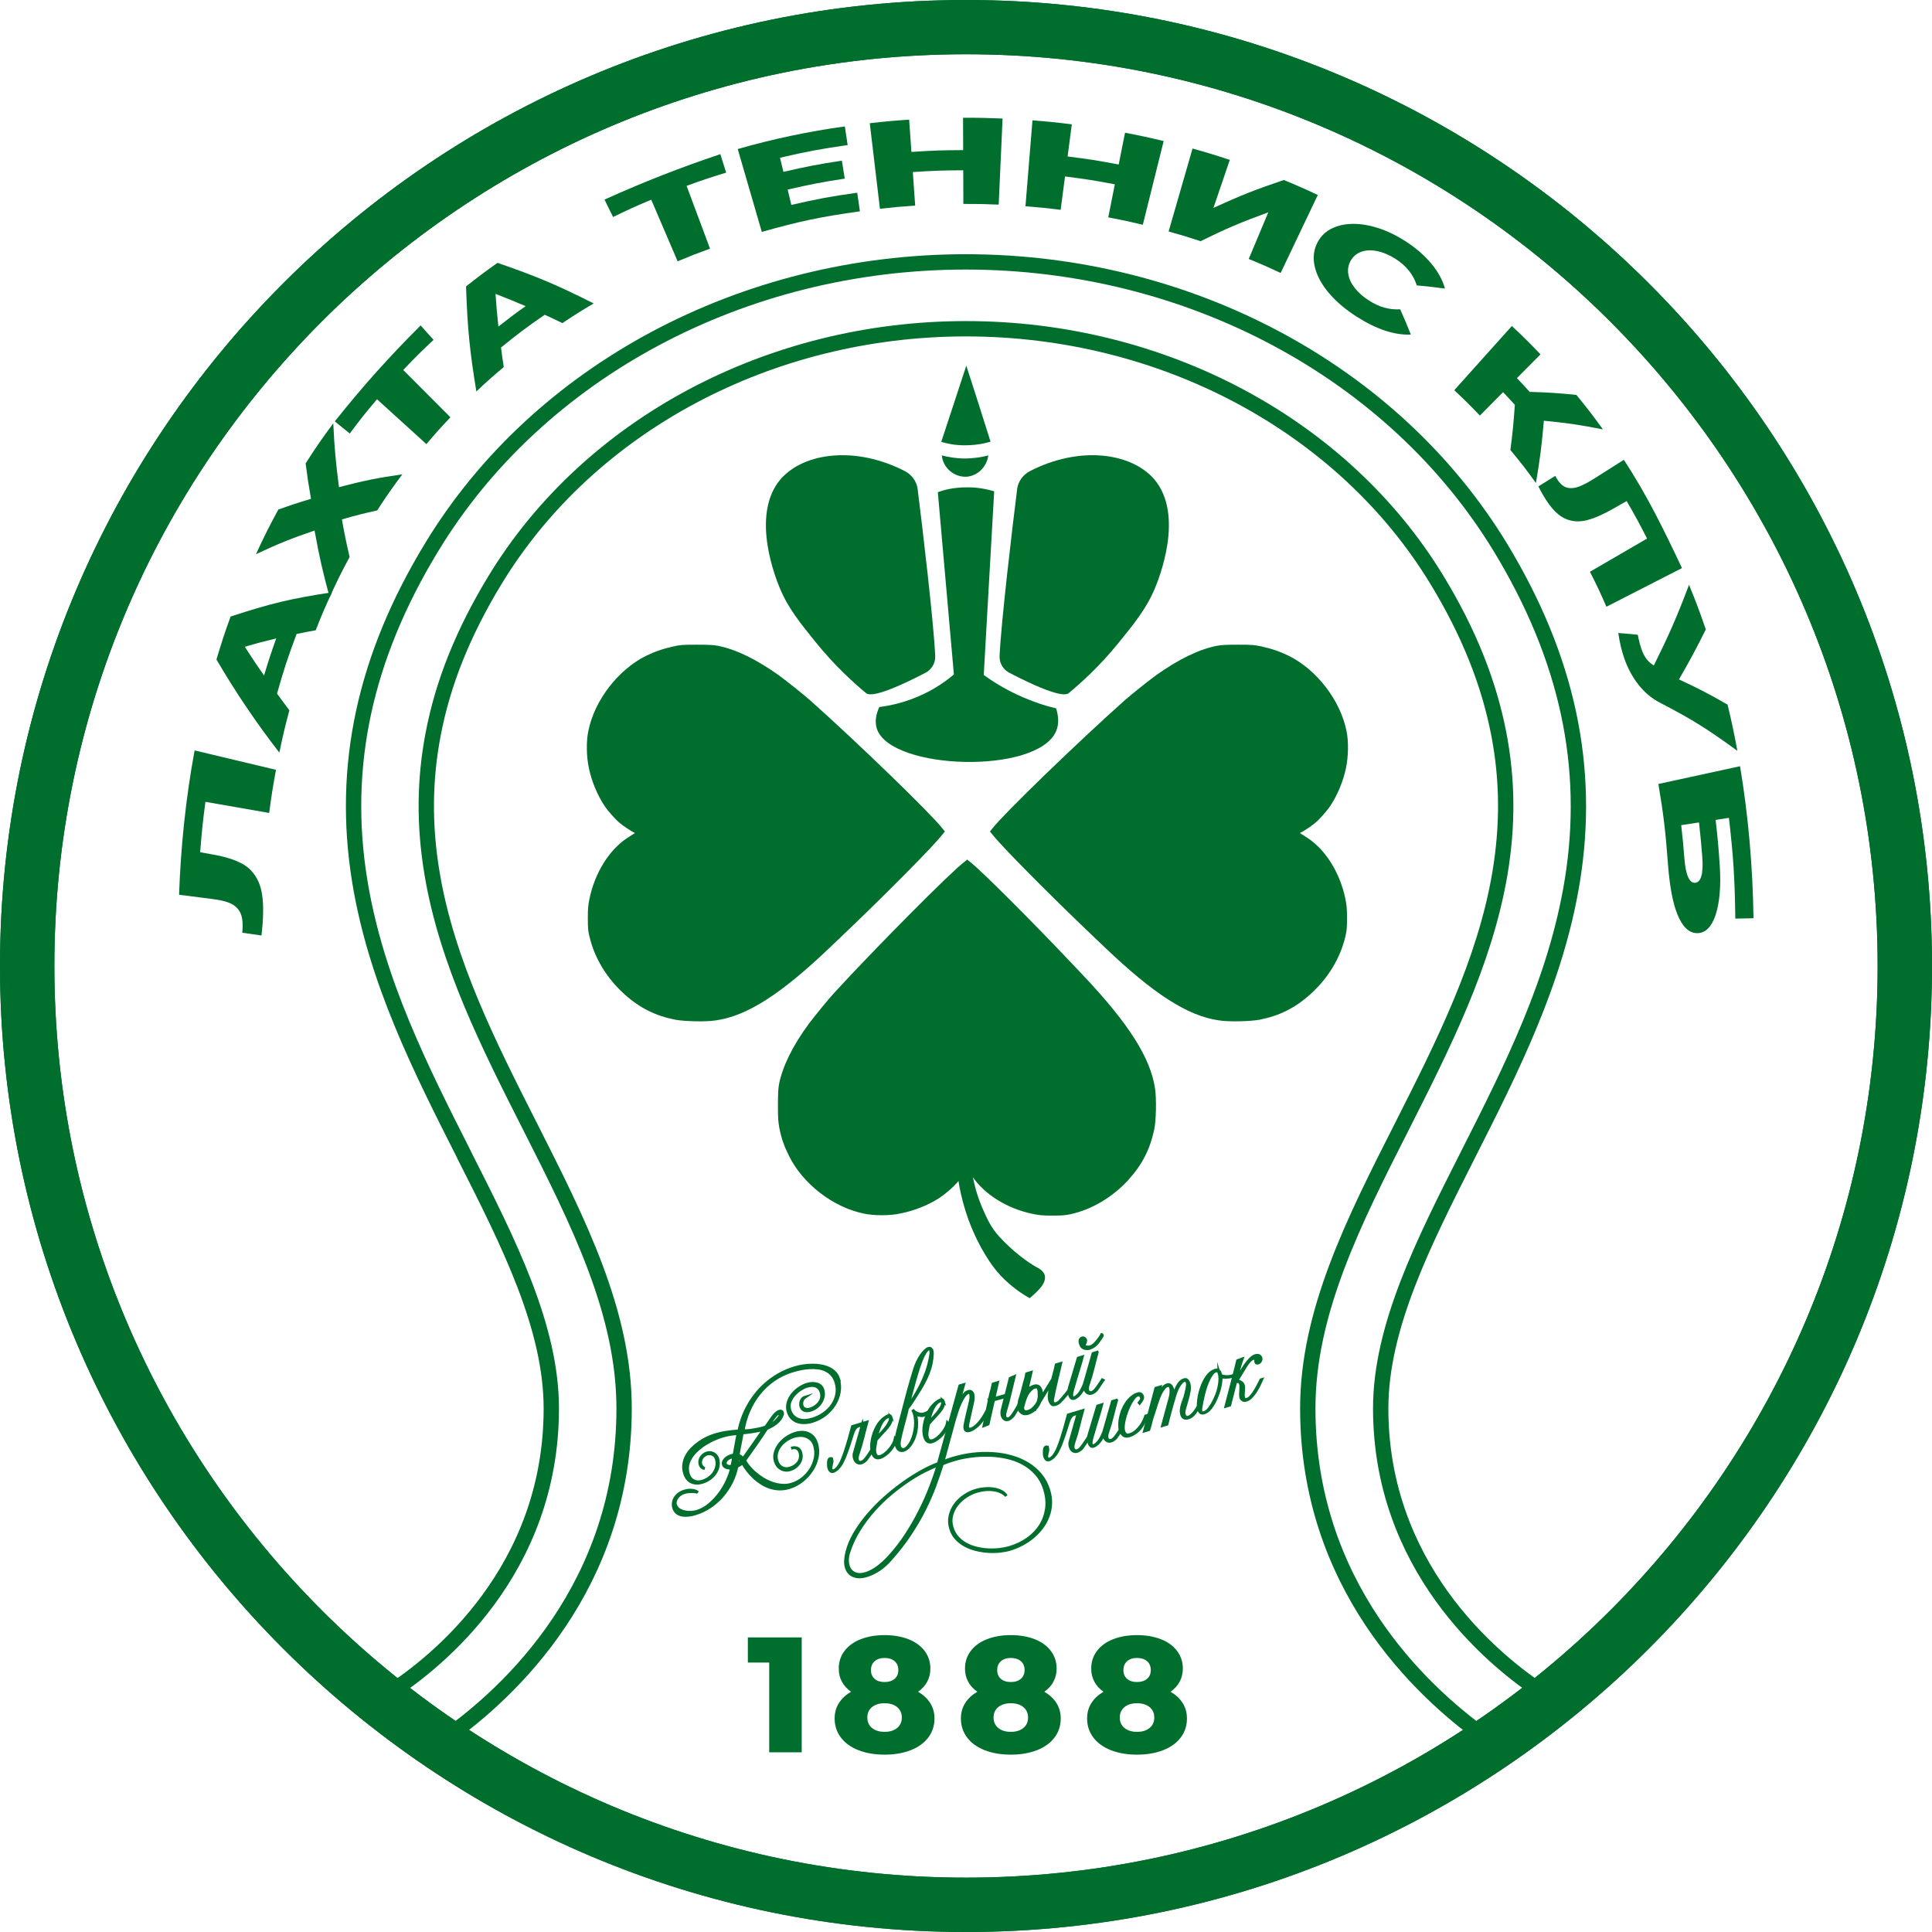 <?xml version="1.0" encoding="UTF-8"?> <svg xmlns="http://www.w3.org/2000/svg" xmlns:xlink="http://www.w3.org/1999/xlink" id="_Слой_2" data-name="Слой 2" viewBox="0 0 503.94 503.94"> <defs> <style> .cls-1 { clip-path: url(#clippath); } .cls-2, .cls-3 { fill: #006e2d; } .cls-4 { fill: none; stroke-width: 4px; } .cls-4, .cls-3 { stroke: #006e2d; stroke-miterlimit: 10; } .cls-3 { fill-rule: evenodd; stroke-width: .75px; } </style> <clipPath id="clippath"> <path class="cls-2" d="M251.97,0c138.94,0,251.97,113.04,251.97,251.97s-113.04,251.97-251.97,251.97S0,390.91,0,251.97,113.04,0,251.97,0m0,489.76c131.12,0,237.79-106.69,237.79-237.79S383.09,14.15,251.97,14.15,14.18,120.85,14.18,251.94s106.69,237.82,237.79,237.82Z"></path> </clipPath> </defs> <g id="_Слой_13" data-name="Слой 13"> <g> <path class="cls-2" d="M209.12,427.1v29.97h-8.48v-23.42h-5.57v-6.55h14.04Z"></path> <path class="cls-2" d="M242.64,444.23c.74,1.17,1.11,2.51,1.11,4.02,0,1.88-.54,3.54-1.63,4.97-1.08,1.43-2.61,2.53-4.58,3.3-1.97,.77-4.24,1.16-6.81,1.16s-4.84-.39-6.81-1.16-3.5-1.87-4.58-3.3c-1.08-1.43-1.63-3.08-1.63-4.97,0-1.51,.37-2.85,1.11-4.02,.74-1.17,1.8-2.16,3.17-2.96-1.03-.71-1.82-1.58-2.38-2.61-.56-1.03-.83-2.17-.83-3.43,0-1.74,.5-3.28,1.5-4.6s2.4-2.35,4.22-3.06c1.81-.71,3.89-1.07,6.23-1.07s4.42,.36,6.23,1.07c1.81,.71,3.22,1.73,4.22,3.06s1.5,2.86,1.5,4.6c0,1.26-.28,2.4-.83,3.43-.56,1.03-1.35,1.9-2.38,2.61,1.37,.8,2.43,1.78,3.17,2.96Zm-8.63,6.49c.81-.67,1.22-1.58,1.22-2.72s-.41-2.05-1.22-2.72-1.91-1.01-3.28-1.01-2.46,.34-3.28,1.01-1.22,1.58-1.22,2.72,.41,2.05,1.22,2.72c.81,.67,1.91,1.01,3.28,1.01s2.46-.33,3.28-1.01Zm-5.84-17.43c-.66,.56-.99,1.33-.99,2.33s.32,1.73,.96,2.29c.64,.56,1.5,.83,2.59,.83s1.96-.28,2.61-.83c.66-.56,.98-1.32,.98-2.29s-.33-1.78-.98-2.33c-.66-.56-1.53-.83-2.61-.83s-1.91,.28-2.57,.83Z"></path> <path class="cls-2" d="M275.57,444.23c.74,1.17,1.11,2.51,1.11,4.02,0,1.88-.54,3.54-1.63,4.97-1.08,1.43-2.61,2.53-4.58,3.3-1.97,.77-4.24,1.16-6.81,1.16s-4.84-.39-6.81-1.16-3.5-1.87-4.58-3.3c-1.08-1.43-1.63-3.08-1.63-4.97,0-1.51,.37-2.85,1.11-4.02,.74-1.17,1.8-2.16,3.17-2.96-1.03-.71-1.82-1.58-2.38-2.61-.56-1.03-.83-2.17-.83-3.43,0-1.74,.5-3.28,1.5-4.6s2.4-2.35,4.22-3.06c1.81-.71,3.89-1.07,6.23-1.07s4.42,.36,6.23,1.07c1.81,.71,3.22,1.73,4.22,3.06s1.5,2.86,1.5,4.6c0,1.26-.28,2.4-.83,3.43-.56,1.03-1.35,1.9-2.38,2.61,1.37,.8,2.43,1.78,3.17,2.96Zm-8.63,6.49c.81-.67,1.22-1.58,1.22-2.72s-.41-2.05-1.22-2.72-1.91-1.01-3.28-1.01-2.46,.34-3.28,1.01-1.22,1.58-1.22,2.72,.41,2.05,1.22,2.72c.81,.67,1.91,1.01,3.28,1.01s2.46-.33,3.28-1.01Zm-5.84-17.43c-.66,.56-.99,1.33-.99,2.33s.32,1.73,.96,2.29c.64,.56,1.5,.83,2.59,.83s1.96-.28,2.61-.83c.66-.56,.98-1.32,.98-2.29s-.33-1.78-.98-2.33c-.66-.56-1.53-.83-2.61-.83s-1.91,.28-2.57,.83Z"></path> <path class="cls-2" d="M308.49,444.23c.74,1.17,1.11,2.51,1.11,4.02,0,1.88-.54,3.54-1.63,4.97-1.08,1.43-2.61,2.53-4.58,3.3-1.97,.77-4.24,1.16-6.81,1.16s-4.84-.39-6.81-1.16-3.5-1.87-4.58-3.3c-1.08-1.43-1.63-3.08-1.63-4.97,0-1.51,.37-2.85,1.11-4.02,.74-1.17,1.8-2.16,3.17-2.96-1.03-.71-1.82-1.58-2.38-2.61-.56-1.03-.83-2.17-.83-3.43,0-1.74,.5-3.28,1.5-4.6s2.4-2.35,4.22-3.06c1.81-.71,3.89-1.07,6.23-1.07s4.42,.36,6.23,1.07c1.81,.71,3.22,1.73,4.22,3.06s1.5,2.86,1.5,4.6c0,1.26-.28,2.4-.83,3.43-.56,1.03-1.35,1.9-2.38,2.61,1.37,.8,2.43,1.78,3.17,2.96Zm-8.63,6.49c.81-.67,1.22-1.58,1.22-2.72s-.41-2.05-1.22-2.72-1.91-1.01-3.28-1.01-2.46,.34-3.28,1.01-1.22,1.58-1.22,2.72,.41,2.05,1.22,2.72c.81,.67,1.91,1.01,3.28,1.01s2.46-.33,3.28-1.01Zm-5.84-17.43c-.66,.56-.99,1.33-.99,2.33s.32,1.73,.96,2.29c.64,.56,1.5,.83,2.59,.83s1.96-.28,2.61-.83c.66-.56,.98-1.32,.98-2.29s-.33-1.78-.98-2.33c-.66-.56-1.53-.83-2.61-.83s-1.91,.28-2.57,.83Z"></path> </g> <g> <path class="cls-2" d="M251.87,304.04c-.31-.46-.58-.89-.58-.96-.04-.04-.04-.08-.08-.08,0,0-.04,0-.08,.04-.12,.31-1.01,1.54-1.35,1.96-.04,.04-.08,.12-.15,.15,.27,2.73,1.08,8.74,4.1,15.79,.43,1,3.17,7.32,7.04,11.51,.08,.08,.15,.15,.19,.23,2.78,2.93,5.61,4.81,7.62,5.93,1.12-.92,2.24-1.96,3.02-2.96,.62-.81,1.16-1.85,.93-2.93-.27-1.23-1.62-1.93-2.16-2.19,0,0-4.52-2.39-9.55-7.78-2.36-2.5-3.44-5.04-4.68-7.89-1.39-3.27-2.09-6.2-2.47-8.39,0-.12,.04-.23,.04-.35-.7-.62-1.31-1.31-1.82-2.08Z"></path> <path class="cls-2" d="M219.21,244.53c10.95-10.39,24.32-23.85,26.6-26.85l.66-.8-.66-.8c-2.79-3.66-22.19-22.46-34.53-33.44-1.84-1.61-5.95-4.9-8.15-6.51-5.88-4.17-11.09-6.73-15.87-7.68-1.25-.22-2.42-.29-5.58-.29-3.53,0-4.33,.07-5.95,.44-2.72,.59-4.85,1.32-7.27,2.49-7.27,3.66-13.37,11.56-14.99,19.54-.59,2.71-.51,6.8,.15,9.8,.73,3.44,2.2,6.95,4.04,9.73,.96,1.46,2.94,3.66,4.04,4.54,.73,.66,3.16,2.27,3.75,2.49,.15,.07,.15,.15,0,.22s-.96,.59-1.84,1.17c-4.78,3.15-8.45,9.15-9.84,15.8-.37,1.83-.44,2.63-.44,5.19s.07,3.29,.44,4.76c1.32,5.63,4.55,10.9,9.11,15,3.97,3.59,8.08,5.63,13.3,6.66,2.42,.44,8.08,.59,10.65,.15,8.08-1.17,16.97-6.88,29.75-19.1,.59-.59,1.76-1.68,2.64-2.49Z"></path> <g> <path class="cls-2" d="M245.66,118.79c1.47,.37,3.53,.8,5.95,.8s4.63-.37,6.17-.8c-.37,3-2.79,5.34-5.66,5.56-3.16,.15-6.1-2.19-6.47-5.56Z"></path> <path class="cls-2" d="M245.51,115.28c.36-1.09,2.91-8.86,3.27-9.95s2.91-8.86,3.27-9.95c1.07,3.29,2.13,6.59,3.19,9.91,1.06,3.32,2.1,6.62,3.13,9.91-1.62,.51-3.97,.95-6.83,.95-2.42,0-4.48-.44-6.02-.88Z"></path> <path class="cls-2" d="M244.63,128.37c1.62-.59,3.97-1.17,6.83-1.24,3.38-.15,6.1,.51,7.86,1.02-.88,15.95-1.84,31.97-2.72,47.92,2.35,1.68,5.36,3.59,9.04,5.27,3.67,1.68,7.05,2.78,9.84,3.44,.52,1.68,.88,3.88,0,5.93-4.85,11.34-42.9,10.24-46.72-.51-.73-2.05-.15-4.1,.59-5.78,2.94-.37,7.05-1.24,11.53-3.37,3.38-1.61,6.02-3.51,7.93-5.12-1.4-15.8-2.79-31.68-4.19-47.56Z"></path> <path class="cls-2" d="M265.31,127.6c-1.24,9.87-4.2,34.81-4.58,43.55-.08,1.82,.95,3.51,2.56,4.35,13.59,7.06,14.92,5.48,15.33,5.41,3.45-2.85,8.3-7.24,13.22-13.32,3.89-4.83,7.13-8.71,9.4-14.12,.81-1.98,7.93-19.02-.22-28.53-6.26-7.05-19.71-8.57-32.34-2.07-1.83,.94-3.12,2.69-3.38,4.73Z"></path> <path class="cls-2" d="M239.36,127.6c1.24,9.87,4.2,34.81,4.58,43.55,.08,1.82-.95,3.51-2.56,4.35-13.59,7.06-14.92,5.48-15.33,5.41-3.45-2.85-8.3-7.24-13.22-13.32-3.89-4.83-7.13-8.71-9.4-14.12-.81-1.98-7.93-19.02,.22-28.53,6.26-7.05,19.71-8.57,32.34-2.07,1.83,.94,3.12,2.69,3.38,4.73Z"></path> </g> <path class="cls-2" d="M294.31,307.77c3.6-3.95,5.66-7.97,6.76-13.17,.51-2.41,.59-8.05,.22-10.61-1.18-8.05-6.83-16.97-18.95-29.78-.59-.59-1.69-1.83-2.5-2.63-10.36-10.97-23.73-24.36-26.74-26.71l-.81-.66-.81,.66c-3.67,2.78-22.7,21.95-33.87,34.09-1.69,1.83-5,5.93-6.61,8.05-4.26,5.78-6.83,11.05-7.79,15.73-.22,1.24-.29,2.41-.29,5.56,0,3.51,.07,4.32,.37,5.93,.51,2.71,1.32,4.9,2.5,7.24,3.6,7.32,11.46,13.39,19.47,15.07,1.32,.29,3.09,.44,4.78,.44s3.53-.15,5.07-.51c3.53-.73,6.98-2.12,9.84-3.95,1.47-.95,3.67-2.85,4.63-3.95,.66-.73,2.35-3.15,2.57-3.73,.07-.07,.07-.15,.15-.07,0,0,.07,0,.15,.15,.07,.15,.59,.95,1.1,1.83,3.16,4.76,9.11,8.49,15.8,9.88,1.84,.37,2.64,.44,5.22,.44s3.31-.07,4.7-.37c5.58-1.24,10.87-4.39,15.06-8.93Z"></path> <path class="cls-2" d="M285.47,244.53c-10.95-10.39-24.32-23.85-26.6-26.85l-.66-.8,.66-.8c2.79-3.66,22.19-22.46,34.53-33.44,1.84-1.61,5.95-4.9,8.15-6.51,5.88-4.17,11.09-6.73,15.87-7.68,1.25-.22,2.42-.29,5.58-.29,3.53,0,4.33,.07,5.95,.44,2.72,.59,4.85,1.32,7.27,2.49,7.27,3.66,13.37,11.56,14.99,19.54,.59,2.71,.51,6.8-.15,9.8-.73,3.44-2.2,6.95-4.04,9.73-.96,1.46-2.94,3.66-4.04,4.54-.73,.66-3.16,2.27-3.75,2.49-.15,.07-.15,.15,0,.22s.96,.59,1.84,1.17c4.78,3.15,8.45,9.15,9.84,15.8,.37,1.83,.44,2.63,.44,5.19,0,2.49-.07,3.29-.44,4.76-1.32,5.63-4.55,10.9-9.11,15-3.97,3.59-8.08,5.63-13.3,6.66-2.42,.44-8.08,.59-10.65,.15-8.08-1.17-16.97-6.88-29.75-19.1-.59-.59-1.76-1.68-2.64-2.49Z"></path> </g> <g> <path class="cls-2" d="M251.97,0c138.94,0,251.97,113.04,251.97,251.97s-113.04,251.97-251.97,251.97S0,390.91,0,251.97,113.04,0,251.97,0m0,489.76c131.12,0,237.79-106.69,237.79-237.79S383.09,14.15,251.97,14.15,14.18,120.85,14.18,251.94s106.69,237.82,237.79,237.82Z"></path> <g class="cls-1"> <rect class="cls-2" x=".03" width="503.94" height="503.94"></rect> </g> </g> <path class="cls-4" d="M386.86,452.7c-16.33-11.76-45.74-39.32-45.74-85.33,0-25.08,11.92-48.64,24.56-73.56l.03-.06c10.66-21.06,21.65-42.78,25.55-66.06,2.08-12.48,1.98-24.32-.31-36.23-2.6-13.43-7.86-26.57-16.12-40.16-24.56-40.44-71.66-65.55-122.86-65.55s-98.27,25.11-122.86,65.55c-8.27,13.62-13.56,26.73-16.12,40.16-2.29,11.91-2.39,23.78-.31,36.26,3.86,23.28,14.89,45.03,25.55,66.06l.07,.13c12.6,24.89,24.49,48.42,24.49,73.47,0,46.53-30.06,74.19-46.28,85.72-5.52,3.92-19.3-8.95-19.3-8.95,.35-.18,2.1-1.11,4.73-2.83,11.9-7.75,41.86-31.51,41.86-73.94,0-21.22-11.03-43.04-22.75-66.15l-.03-.1c-11.27-22.26-22.95-45.32-27.19-71.35-4.85-29.8,1.26-58.27,18.75-87.02,27.84-45.92,81.26-74.45,139.32-74.45s111.52,28.53,139.46,74.48c17.45,28.75,23.6,57.19,18.75,87.02-4.24,26.03-15.92,49.09-27.19,71.35-11.72,23.15-22.78,45-22.78,66.22,0,41.09,28.66,64.95,41.05,73.34,3.08,2.09-8.54,16.16-14.33,11.99Z"></path> <g> <path class="cls-3" d="M203.5,368.87c-.06-.2-.21-.26-.45-.18-.11,.03-.27,.12-.49,.26-.14,.13-.31,.32-.5,.56-.19,.24-.38,.5-.58,.78-.2,.28-.4,.57-.62,.87-.21,.3-.43,.58-.64,.83,.78-.28,1.43-.66,1.93-1.12,.5-.46,.91-.93,1.22-1.41,.14-.2,.18-.39,.12-.59Zm-4.14,3.8c-.2,.1-.44,.2-.74,.29-.35,.11-.74,.2-1.19,.28-.44,.08-.89,.16-1.35,.23-.46,.07-.91,.13-1.34,.18-.44,.05-.82,.09-1.15,.11-.13,.83-.3,1.76-.51,2.78-.21,1.02-.39,2.03-.55,3.04,.33,.12,.57,.24,.73,.36,.16,.13,.36,.31,.6,.54,.43-.6,.89-1.26,1.4-1.98,.51-.72,1.01-1.44,1.52-2.16,.51-.72,.98-1.4,1.43-2.04,.45-.64,.83-1.18,1.13-1.63Zm-6,8.37c-.14-.22-.27-.39-.39-.52-.12-.13-.28-.24-.49-.33l-.23,1.72c.12-.07,.27-.15,.45-.26,.18-.11,.4-.31,.66-.6Zm-2.02-1.01c-.26,0-.49,.04-.7,.1-.2,.06-.39,.15-.6,.26-.2,.12-.37,.25-.52,.41-.14,.16-.25,.33-.31,.51-.07,.18-.07,.37-.01,.57,.04,.13,.12,.23,.23,.32,.12,.09,.25,.16,.41,.21,.15,.05,.32,.08,.49,.09,.17,.01,.32,0,.44-.04l.13-.04c.05-.2,.1-.41,.15-.65,.05-.24,.1-.46,.14-.68,.04-.22,.08-.42,.1-.6,.03-.18,.05-.33,.06-.44Zm27.35-20.35c.34,1.13,.41,2.27,.22,3.43-.2,1.15-.61,2.23-1.23,3.23-.62,1-1.43,1.89-2.42,2.67-1,.77-2.11,1.35-3.36,1.73-.64,.2-1.29,.31-1.95,.34-.65,.03-1.27-.04-1.84-.22-.57-.18-1.08-.48-1.52-.91-.44-.43-.77-1-.99-1.71-.25-.81-.26-1.6-.04-2.37,.22-.77,.58-1.47,1.08-2.11,.5-.64,1.1-1.19,1.79-1.66,.69-.47,1.38-.81,2.08-1.02,.4-.12,.83-.2,1.26-.22,.44-.02,.84,.01,1.23,.12,.38,.11,.72,.28,1.01,.53,.29,.25,.5,.58,.62,1,.17,.57,.21,1.14,.11,1.7-.1,.56-.3,1.08-.6,1.56-.31,.48-.69,.9-1.16,1.27-.47,.36-.99,.63-1.56,.81-.25,.08-.51,.12-.77,.13-.26,.01-.51-.02-.74-.08-.23-.07-.43-.19-.6-.36-.17-.17-.3-.39-.39-.67-.07-.24-.1-.48-.09-.74,.01-.26,.07-.5,.17-.74,.1-.23,.23-.44,.4-.61,.17-.17,.37-.3,.61-.37-.39,.27-.65,.62-.78,1.04-.13,.42-.14,.81-.03,1.18,.14,.46,.41,.76,.81,.9,.4,.14,.83,.14,1.29,0,.52-.16,.98-.38,1.4-.68,.41-.29,.76-.63,1.03-1.01,.27-.38,.46-.8,.55-1.25,.09-.46,.06-.91-.07-1.37-.25-.84-.71-1.39-1.36-1.65-.65-.26-1.45-.25-2.4,.04-.55,.16-1.12,.45-1.74,.85-.61,.4-1.15,.88-1.63,1.43-.47,.55-.83,1.17-1.06,1.83-.23,.67-.24,1.35-.03,2.05,.21,.68,.52,1.23,.93,1.63,.41,.4,.88,.69,1.41,.87,.53,.18,1.09,.25,1.7,.22,.61-.03,1.22-.14,1.84-.33,1.09-.33,2.09-.81,2.99-1.44,.9-.63,1.64-1.37,2.22-2.22,.58-.85,.97-1.78,1.17-2.79,.2-1.01,.13-2.06-.2-3.16-.24-.78-.59-1.43-1.04-1.94-.46-.51-.99-.91-1.59-1.2-.6-.29-1.26-.48-1.98-.58-.72-.09-1.46-.12-2.22-.08-.76,.04-1.52,.14-2.29,.29-.77,.16-1.51,.34-2.22,.56-1.8,.55-3.43,1.33-4.89,2.35-1.46,1.02-2.74,2.22-3.83,3.59-1.1,1.37-1.99,2.88-2.69,4.52-.7,1.64-1.2,3.35-1.48,5.13,.18,.02,.46,.02,.86,0,.4-.02,.85-.07,1.35-.14,.51-.07,1.04-.16,1.59-.27,.55-.11,1.06-.23,1.52-.37,.11-.03,.22-.07,.31-.1,.1-.03,.19-.07,.29-.11,.24-.3,.48-.63,.72-.99,.24-.35,.47-.7,.7-1.04,.23-.34,.47-.65,.71-.95,.24-.29,.49-.54,.75-.74,.25-.18,.48-.31,.69-.37,.23-.05,.4-.05,.52,.01,.12,.06,.2,.17,.25,.33,.05,.17,.05,.34,.01,.5-.31,.89-.83,1.62-1.55,2.19-.72,.57-1.58,1.07-2.58,1.49-.8,1.25-1.68,2.57-2.66,3.96-.98,1.39-2,2.84-3.07,4.34,.25,.52,.61,1.07,1.08,1.64,.47,.58,1.02,1.13,1.65,1.67,.63,.54,1.32,1.05,2.08,1.51,.76,.46,1.56,.84,2.39,1.13,.84,.29,1.69,.46,2.55,.53,.87,.07,1.72-.03,2.56-.28,1.01-.31,1.94-.8,2.81-1.49,.87-.69,1.59-1.5,2.15-2.42,.57-.92,.95-1.91,1.16-2.98,.2-1.07,.14-2.13-.18-3.2-.18-.59-.45-1.07-.82-1.45-.37-.38-.79-.66-1.27-.86-.48-.2-1-.3-1.57-.3-.57,0-1.14,.08-1.71,.25-.68,.21-1.34,.52-1.97,.94-.63,.42-1.17,.91-1.61,1.47-.45,.56-.76,1.19-.94,1.87-.18,.68-.16,1.39,.06,2.11,.24,.8,.67,1.37,1.29,1.72,.62,.35,1.33,.4,2.14,.15,.47-.14,.9-.35,1.29-.62,.38-.27,.69-.58,.93-.93,.24-.35,.39-.75,.46-1.19,.07-.44,.03-.91-.11-1.4-.13-.42-.37-.75-.72-.99-.36-.24-.88-.26-1.58-.05,.39-.12,.73-.17,1.02-.15,.29,.02,.53,.08,.72,.19,.19,.11,.35,.26,.48,.45,.13,.19,.22,.39,.29,.6,.16,.53,.19,1.04,.1,1.51-.09,.48-.27,.92-.54,1.31-.27,.39-.6,.74-1,1.03-.4,.29-.83,.5-1.29,.64-.45,.14-.88,.18-1.29,.13-.41-.05-.79-.17-1.13-.37-.34-.19-.64-.45-.89-.78-.25-.33-.44-.7-.57-1.12-.25-.81-.25-1.61-.02-2.38,.23-.78,.61-1.5,1.13-2.16,.52-.66,1.15-1.24,1.88-1.72,.73-.49,1.48-.85,2.25-1.08,.6-.18,1.19-.27,1.77-.26,.58,0,1.12,.12,1.6,.34,.49,.22,.92,.54,1.29,.97,.37,.43,.66,.96,.85,1.61,.35,1.16,.41,2.34,.17,3.54-.24,1.2-.7,2.33-1.38,3.38-.68,1.05-1.53,1.99-2.55,2.8-1.02,.81-2.14,1.41-3.35,1.77-.92,.28-1.82,.4-2.68,.37-.87-.04-1.69-.19-2.47-.46-.79-.27-1.53-.64-2.23-1.1-.7-.46-1.36-.97-1.96-1.55-.6-.57-1.14-1.18-1.63-1.82-.48-.64-.9-1.27-1.24-1.9-.27,.27-.53,.46-.77,.59-.24,.13-.47,.24-.69,.34-.29,1.46-.77,2.85-1.44,4.18-.67,1.32-1.48,2.53-2.43,3.61-.95,1.08-2.02,2.02-3.21,2.8-1.19,.79-2.45,1.38-3.78,1.78-.52,.16-1.07,.28-1.65,.36-.59,.08-1.14,.09-1.67,0-.53-.08-1-.27-1.41-.57-.41-.29-.7-.74-.88-1.32-.13-.43-.17-.87-.11-1.32,.06-.44,.2-.86,.44-1.26,.24-.39,.57-.75,.98-1.07,.42-.32,.92-.56,1.5-.74,.74-.22,1.43-.29,2.07-.19,.64,.1,1.11,.28,1.41,.56-.06-.04-.21-.09-.44-.14-.24-.05-.52-.08-.85-.1-.33-.01-.7,0-1.1,.03-.4,.03-.79,.1-1.17,.22-.35,.11-.69,.27-1.01,.49-.32,.22-.59,.47-.81,.76-.22,.29-.38,.6-.47,.93-.1,.33-.09,.68,.01,1.03,.16,.53,.47,.94,.92,1.23,.45,.29,.96,.49,1.52,.6,.56,.11,1.13,.15,1.69,.12,.57-.04,1.04-.11,1.42-.23,1.13-.34,2.19-.92,3.18-1.73,.99-.81,1.88-1.75,2.68-2.8,.79-1.06,1.47-2.18,2.02-3.37,.55-1.19,.96-2.34,1.22-3.46-.15,.05-.34,.06-.56,.05-.22,0-.43-.05-.65-.11-.22-.06-.42-.16-.59-.28-.18-.12-.29-.28-.35-.48-.08-.27-.08-.52,.01-.76,.09-.24,.23-.47,.44-.68,.2-.21,.44-.4,.72-.56,.28-.16,.58-.29,.9-.39,.21-.06,.45-.11,.71-.15,.09-.5,.18-1.01,.28-1.54,.09-.52,.18-1.03,.27-1.51,.09-.48,.18-.94,.26-1.37,.08-.43,.17-.81,.25-1.14-.63,0-1.29,.06-2,.17-.71,.11-1.45,.28-2.21,.51-.59,.18-1.25,.43-1.98,.75-.73,.32-1.47,.71-2.2,1.15-.74,.44-1.44,.96-2.1,1.53-.66,.58-1.22,1.2-1.68,1.87-.45,.67-.77,1.39-.94,2.16-.17,.77-.13,1.58,.13,2.43,.25,.81,.7,1.38,1.37,1.72,.66,.33,1.42,.37,2.26,.12,.61-.19,1.19-.47,1.72-.85,.53-.38,.98-.83,1.33-1.35,.35-.52,.59-1.09,.72-1.72,.12-.62,.08-1.26-.11-1.92-.16-.53-.48-.91-.95-1.14-.47-.23-.98-.26-1.53-.1-.25,.08-.49,.2-.72,.38-.23,.17-.42,.39-.57,.63-.16,.25-.26,.51-.32,.79-.06,.28-.05,.56,.04,.86,.07,.24,.19,.46,.36,.65,.16,.2,.38,.34,.66,.44-.34-.05-.6-.17-.79-.35-.19-.19-.33-.41-.41-.68-.1-.34-.12-.66-.07-.98,.06-.31,.17-.61,.34-.88,.17-.27,.39-.51,.65-.71,.27-.2,.56-.35,.88-.45,.28-.08,.56-.11,.85-.09,.29,.03,.56,.1,.81,.23,.25,.13,.48,.31,.68,.53,.2,.22,.34,.49,.44,.79,.22,.71,.25,1.4,.11,2.06-.14,.66-.41,1.26-.79,1.81-.38,.54-.87,1.02-1.45,1.42-.58,.4-1.2,.71-1.88,.91-1.06,.32-2.01,.29-2.85-.1-.84-.39-1.43-1.15-1.77-2.28-.25-.83-.32-1.62-.2-2.38,.11-.76,.35-1.48,.72-2.15,.37-.68,.84-1.3,1.41-1.88,.57-.58,1.19-1.1,1.86-1.57,.67-.47,1.35-.87,2.06-1.21,.71-.34,1.38-.6,2.02-.8,1.03-.31,2.08-.55,3.13-.7,1.05-.15,2.11-.27,3.17-.34,.18-.97,.45-1.99,.83-3.05,.37-1.07,.84-2.13,1.41-3.2,.57-1.07,1.25-2.11,2.04-3.14,.79-1.02,1.69-1.99,2.71-2.88,1.02-.89,2.16-1.71,3.42-2.43,1.26-.73,2.65-1.32,4.18-1.78,.68-.21,1.41-.37,2.19-.49,.77-.12,1.55-.18,2.32-.19,.78,0,1.54,.05,2.28,.18,.74,.13,1.42,.33,2.04,.62,.62,.29,1.16,.66,1.61,1.13,.45,.47,.78,1.03,.99,1.7Z"></path> <path class="cls-3" d="M224.96,371.62c-.27,.1-.68,.23-1.21,.39-.59,.24-1.04,.9-1.37,1.98-.33,1.08-.63,2.05-.92,2.9-.29,.85-.65,1.87-1.1,3.06-.32,.69-.52,1.12-.6,1.28-.09,.21-.19,.41-.31,.61-.12,.2-.25,.4-.41,.6-.16,.21-.35,.43-.57,.66-.16,.12-.34,.26-.54,.4-.2,.14-.4,.25-.59,.31-.22,.07-.41,.06-.55-.02-.27-.18-.46-.47-.59-.88-.1-.35-.14-.87-.1-1.57,.04-.7,.32-.99,.83-.87,.11,.46,.13,.79,.07,1-.06,.21-.11,.42-.16,.64-.05,.22-.08,.43-.1,.63-.02,.2,0,.35,.03,.46,.06,.21,.16,.34,.28,.4,.12,.05,.26,.06,.42,.01,.17-.05,.34-.15,.53-.3,.18-.15,.35-.31,.5-.47l.58-.87c.86-1.5,1.95-4.79,3.28-9.88l3.77-1.15c-.38,1.37-.74,2.73-1.07,4.08-.33,1.35-.73,2.72-1.2,4.09-.15,.44-.24,.8-.26,1.06-.02,.27,0,.49,.06,.69,.03,.11,.09,.22,.17,.34,.27,.23,.55,.29,.86,.2,.36-.11,.73-.4,1.09-.86,.34-.42,.64-.83,.88-1.22,.24-.38,.51-.79,.81-1.22l.19,.1c-.15,.21-.3,.44-.46,.68-.16,.24-.31,.47-.46,.7-.15,.23-.3,.45-.45,.66l-.35,.5c-.23,.24-.45,.42-.66,.55-.21,.13-.4,.22-.58,.28-.21,.07-.4,.09-.56,.07-.17-.02-.32-.07-.47-.14-.19-.09-.36-.24-.49-.44-.13-.2-.22-.4-.29-.61-.15-.43-.18-.85-.1-1.25l2.16-7.62Z"></path> <path class="cls-3" d="M232.19,369.72c-.07-.21-.26-.27-.58-.17-.35,.11-.66,.31-.94,.59-.28,.29-.53,.63-.75,1.01-.22,.38-.41,.78-.57,1.2-.16,.42-.3,.83-.41,1.2-.11,.38-.2,.71-.26,1-.06,.29-.09,.49-.11,.58,.54-.53,1.05-1.05,1.53-1.57,.48-.52,.88-1.01,1.22-1.48,.34-.47,.59-.91,.76-1.32,.16-.41,.2-.76,.12-1.05Zm.22-.09c.13,.43,.1,.87-.09,1.31-.19,.44-.47,.89-.86,1.36-.38,.47-.84,.97-1.35,1.51-.52,.54-1.04,1.13-1.58,1.76-.11,.66-.21,1.29-.32,1.91-.1,.61-.09,1.14,.05,1.59,.14,.46,.33,.74,.57,.82,.24,.09,.49,.09,.74,.02,.42-.13,.85-.36,1.29-.71,.44-.34,.84-.74,1.21-1.19,.37-.45,.68-.91,.94-1.39,.26-.48,.42-.93,.5-1.35l.14,.16c-.1,.52-.29,1.03-.57,1.55-.28,.51-.61,.98-1,1.41-.39,.43-.81,.81-1.26,1.13-.45,.32-.9,.55-1.33,.68-.42,.13-.8,.1-1.13-.08-.34-.18-.61-.62-.82-1.32-.12-.4-.19-.89-.2-1.44,0-.56,.04-1.14,.16-1.75,.11-.61,.28-1.23,.5-1.86,.22-.62,.5-1.22,.83-1.79,.33-.57,.72-1.07,1.17-1.52,.45-.45,.96-.81,1.51-1.09l.14-.07c.18-.05,.34-.05,.48,.01,.14,.06,.24,.18,.29,.35Z"></path> <path class="cls-3" d="M242.76,352.19c-.04-.14-.1-.25-.18-.32-.08-.08-.18-.1-.3-.06-.16,.05-.35,.2-.6,.46-.24,.26-.51,.67-.79,1.25-.29,.59-.58,1.27-.86,2.04-.28,.77-.55,1.58-.81,2.43-.26,.85-.51,1.71-.75,2.58-.24,.87-.46,1.69-.67,2.47-.21,.78-.4,1.49-.57,2.14-.17,.65-.31,1.17-.42,1.57,.93-1.21,1.74-2.43,2.43-3.66,.69-1.22,1.28-2.42,1.78-3.58,.49-1.16,.89-2.29,1.18-3.39,.29-1.09,.5-2.13,.62-3.09,.03-.3,0-.57-.07-.83Zm.32,.07c.03,.11,.06,.23,.09,.36,.02,.13,.03,.28,.02,.45-.03,.86-.13,1.71-.3,2.55-.17,.84-.43,1.69-.77,2.57-.34,.87-.76,1.77-1.26,2.68-.5,.92-1.09,1.89-1.75,2.91-.4,.61-.79,1.23-1.19,1.86-.4,.63-.81,1.2-1.23,1.71-.11,.58-.26,1.22-.45,1.92-.18,.7-.38,1.42-.58,2.17-.2,.75-.4,1.5-.58,2.26-.19,.76-.35,1.49-.47,2.18-.09,.55-.08,1.02,.04,1.41,.09,.31,.23,.52,.42,.63,.11,.1,.23,.16,.36,.18,.13,.01,.27,0,.41-.05,.13-.04,.25-.09,.37-.17,.12-.07,.24-.16,.35-.25,.45-.44,.82-.97,1.13-1.59,.31-.62,.55-1.27,.72-1.94,.17-.67,.29-1.33,.35-1.98,.06-.65,.07-1.23,.02-1.74-.02-.25-.05-.52-.1-.81-.05-.28-.11-.56-.19-.82-.14-.47-.3-.83-.46-1.05,.09,.14,.22,.29,.41,.45,.18,.16,.4,.3,.65,.42,.25,.12,.53,.21,.82,.27,.3,.05,.62,.05,.95,0,.5-.15,.96-.35,1.36-.6,.21-.13,.41-.26,.59-.39v.37c-.23,.15-.47,.3-.72,.44-.42,.23-.85,.4-1.28,.54-.15,.05-.33,.06-.52,.04-.2-.02-.39-.05-.58-.09-.19-.04-.36-.09-.52-.14-.16-.05-.29-.09-.37-.13,.05,.15,.09,.34,.13,.55,.04,.21,.08,.5,.12,.87,.06,.67,.06,1.35,0,2.05-.06,.7-.19,1.38-.4,2.04-.2,.66-.47,1.29-.82,1.87-.34,.59-.76,1.1-1.25,1.54-.27,.23-.58,.4-.94,.51-.24,.07-.47,.09-.71,.04-.23-.04-.47-.19-.72-.44-.18-.25-.32-.52-.41-.81-.15-.49-.18-1.05-.09-1.69,.09-.64,.25-1.44,.5-2.39,.32-1.21,.61-2.32,.87-3.32,.26-1,.51-1.94,.74-2.82,.23-.88,.45-1.71,.65-2.5,.2-.79,.41-1.57,.63-2.34,.22-.77,.44-1.56,.68-2.36,.24-.8,.49-1.65,.77-2.56,.21-.67,.46-1.32,.76-1.94,.3-.62,.62-1.17,.95-1.65,.33-.48,.67-.88,1-1.2,.33-.32,.63-.53,.91-.61,.42-.13,.71,.05,.87,.54Z"></path> <path class="cls-3" d="M245.82,365.59c-.06-.21-.25-.27-.58-.17-.35,.11-.66,.31-.94,.59-.28,.29-.53,.63-.75,1.01-.22,.38-.41,.78-.57,1.2-.16,.42-.3,.83-.41,1.2-.12,.38-.2,.71-.26,1-.06,.29-.09,.49-.11,.58,.54-.53,1.05-1.05,1.53-1.57,.47-.52,.88-1.01,1.22-1.48,.34-.47,.59-.91,.76-1.32,.17-.41,.21-.76,.12-1.05Zm.23-.09c.13,.43,.1,.87-.09,1.31-.19,.44-.47,.89-.86,1.36-.38,.47-.83,.97-1.35,1.51-.52,.54-1.04,1.13-1.58,1.76-.1,.66-.21,1.29-.32,1.91-.1,.61-.09,1.14,.05,1.59,.14,.46,.33,.74,.57,.82,.24,.09,.49,.09,.74,.02,.42-.13,.85-.36,1.28-.71,.44-.35,.84-.74,1.21-1.19,.37-.45,.68-.91,.94-1.39,.26-.48,.42-.93,.49-1.35l.14,.16c-.1,.52-.29,1.04-.57,1.55-.28,.51-.61,.98-1,1.41-.39,.43-.81,.81-1.26,1.13-.45,.32-.9,.55-1.33,.68-.42,.13-.8,.1-1.13-.08-.34-.18-.61-.62-.82-1.32-.12-.41-.19-.89-.2-1.44,0-.55,.04-1.14,.16-1.75,.11-.61,.28-1.23,.5-1.86,.22-.63,.5-1.22,.83-1.79,.33-.57,.72-1.07,1.18-1.52,.45-.45,.96-.81,1.51-1.09l.14-.07c.18-.05,.34-.05,.49,.01,.14,.06,.24,.18,.29,.35Z"></path> <path class="cls-3" d="M244.66,382.17c-.98,.34-2.14,.86-3.49,1.54-1.35,.68-2.78,1.53-4.28,2.53-1.5,1-3.03,2.16-4.59,3.46-1.56,1.3-3.03,2.74-4.43,4.31-1.39,1.57-2.66,3.26-3.79,5.08-1.14,1.82-2.03,3.74-2.68,5.77-.23,.7-.35,1.34-.36,1.94,0,.6,.06,1.14,.21,1.63,.28,.92,.82,1.57,1.62,1.96,.8,.38,1.8,.39,2.99,.03,.88-.27,1.83-.76,2.86-1.47,1.03-.72,2.12-1.71,3.28-2.97,1.58-1.73,3.03-3.61,4.35-5.63,1.32-2.02,2.5-4.09,3.56-6.18,1.06-2.1,1.99-4.18,2.78-6.23,.79-2.06,1.46-3.98,1.99-5.75Zm28.92,6.58c.36,1.2,.52,2.37,.47,3.5-.05,1.13-.27,2.21-.65,3.23-.38,1.02-.9,1.99-1.57,2.89-.67,.91-1.44,1.73-2.3,2.46-.86,.74-1.8,1.38-2.83,1.93-1.02,.55-2.08,1-3.17,1.33-.78,.24-1.67,.41-2.65,.52-.98,.11-2,.13-3.05,.07-1.05-.06-2.1-.22-3.14-.47-1.04-.25-2.01-.61-2.91-1.09-.89-.48-1.67-1.07-2.34-1.8-.67-.72-1.16-1.59-1.46-2.59-.36-1.17-.41-2.3-.16-3.37,.25-1.07,.69-2.05,1.33-2.92,.65-.87,1.43-1.63,2.37-2.26,.94-.64,1.91-1.11,2.94-1.42,.83-.25,1.65-.4,2.48-.46,.83-.06,1.6-.03,2.33,.09,.72,.12,1.37,.33,1.93,.63,.56,.3,.99,.69,1.29,1.17-.39-.43-.87-.78-1.45-1.04-.57-.26-1.21-.44-1.9-.53-.69-.1-1.42-.11-2.17-.04-.76,.07-1.51,.22-2.27,.45-.95,.29-1.88,.73-2.78,1.33-.9,.6-1.67,1.32-2.32,2.14-.64,.83-1.1,1.75-1.36,2.76-.27,1.01-.23,2.07,.1,3.17,.31,1.01,.77,1.87,1.41,2.58,.64,.72,1.38,1.3,2.23,1.76,.85,.46,1.78,.81,2.78,1.05,1,.24,2.01,.38,3.03,.43,1.01,.05,2.01,.02,2.99-.1,.98-.12,1.87-.3,2.68-.55,1.73-.53,3.28-1.28,4.64-2.25,1.36-.98,2.45-2.12,3.28-3.43,.82-1.31,1.35-2.76,1.58-4.36,.23-1.6,.07-3.27-.46-5.01-.49-1.62-1.24-2.99-2.23-4.11-1-1.12-2.15-2.03-3.46-2.74-1.31-.71-2.75-1.23-4.3-1.56-1.55-.33-3.12-.51-4.72-.55-1.6-.03-3.18,.06-4.75,.28-1.57,.22-3.01,.53-4.34,.94-.49,.15-.98,.31-1.47,.48-.49,.17-.97,.36-1.44,.56-.55,1.77-1.19,3.65-1.92,5.64-.73,1.99-1.63,4.05-2.69,6.18-1.06,2.13-2.34,4.31-3.82,6.55-1.48,2.24-3.24,4.49-5.27,6.75-1.02,1.13-2.04,2.02-3.08,2.65-1.03,.64-2.02,1.09-2.94,1.37-1.31,.4-2.45,.41-3.4,.04-.95-.38-1.59-1.1-1.92-2.18-.31-1.01-.26-2.34,.14-3.98,.4-1.61,1.07-3.24,2.03-4.87,.96-1.63,2.09-3.22,3.41-4.78,1.32-1.55,2.76-3.03,4.33-4.44,1.57-1.41,3.18-2.7,4.81-3.87,1.63-1.17,3.25-2.21,4.85-3.1,1.6-.89,3.08-1.58,4.45-2.07l5.58-20.26,1.01-.31-1.31,4.73c.34-.35,.59-.68,.76-.99,.17-.31,.33-.6,.47-.85,.14-.26,.31-.48,.5-.67,.19-.19,.47-.34,.85-.45,.28-.08,.52-.05,.71,.09,.2,.15,.34,.36,.42,.64,.05,.15,.07,.33,.08,.54,0,.2,0,.4,0,.59-.01,.19-.03,.36-.06,.53-.02,.17-.05,.29-.07,.37l-1.23,5.53c-.05,.24-.08,.46-.1,.64-.02,.18-.01,.34,.03,.46,.12,.41,.43,.53,.92,.39,.49-.15,1.09-.6,1.82-1.34,.72-.75,1.44-1.81,2.17-3.19l.17,.04c-.26,.64-.59,1.24-.97,1.79-.38,.55-.78,1.04-1.18,1.46-.41,.42-.82,.77-1.24,1.06-.42,.29-.79,.48-1.13,.58-.32,.1-.59,.12-.81,.06-.22-.06-.36-.22-.45-.5-.05-.15-.06-.36-.04-.63,.02-.26,.07-.55,.14-.87,.05-.29,.13-.66,.23-1.12,.1-.46,.22-.95,.34-1.48,.12-.53,.25-1.06,.38-1.59,.13-.53,.24-1.01,.34-1.44,.09-.39,.15-.76,.16-1.11,.01-.35-.02-.63-.09-.86-.1-.34-.29-.46-.55-.38-.38,.11-.74,.42-1.1,.9-.36,.49-.69,1.08-1.01,1.78-.32,.7-.62,1.46-.89,2.28-.27,.82-.51,1.63-.74,2.41l-2.91,10.71c.83-.34,1.66-.64,2.5-.89,1.72-.52,3.47-.89,5.24-1.1,1.78-.21,3.52-.26,5.22-.15,1.7,.11,3.34,.38,4.91,.83,1.57,.44,2.99,1.06,4.28,1.85,1.29,.79,2.4,1.76,3.34,2.9,.94,1.14,1.64,2.47,2.1,4v.04Z"></path> <path class="cls-3" d="M262.38,363.96l1.11-4.43,1.05-.46c-.37,1.46-.71,2.9-1.04,4.33-.32,1.43-.7,2.88-1.14,4.34-.16,.49-.25,.87-.27,1.15-.02,.27,0,.51,.05,.7,.03,.11,.09,.22,.16,.32,.27,.19,.56,.23,.86,.11,.35-.17,.69-.51,1.04-1.03,.33-.47,.62-.92,.86-1.35,.24-.43,.51-.88,.79-1.35l.18,.08c-.15,.25-.3,.5-.45,.75-.14,.26-.29,.51-.44,.77-.15,.26-.3,.5-.44,.73l-.33,.56c-.24,.27-.46,.49-.66,.65-.2,.16-.38,.28-.54,.36-.2,.09-.38,.14-.54,.14-.16,0-.31-.03-.45-.09-.19-.08-.35-.22-.48-.4-.13-.19-.22-.38-.28-.58-.11-.3-.12-.75-.04-1.34l.91-3.64-3.13,.86s-.01,.09-.03,.12c-.55,2.41-1.02,4.48-1.4,6.19l-1.06,.41c.61-3.02,1.07-5.22,1.37-6.59l-.03-.1h.04c.19-.86,.3-1.38,.35-1.56,.14-.5,.26-.94,.36-1.33,.1-.39,.2-.82,.29-1.29l1.15-.35c-.14,.64-.47,2.03-.97,4.19l3.14-.88v.02Z"></path> <path class="cls-3" d="M271.06,364.19c.03-1.61-.19-2.42-.65-2.42-.47,0-.88,.15-1.25,.45-.37,.3-.68,.64-.95,1.01-.27,.37-.51,.83-.71,1.38-.21,.55-.38,1.06-.51,1.53-.09,.36-.17,.7-.24,1.01,0,.17,.02,.31,.06,.44,.09,.31,.26,.5,.51,.59,.25,.09,.58,.06,.99-.09,.41-.15,.72-.31,.93-.49,.21-.18,.43-.4,.68-.68s.47-.57,.68-.89c.21-.32,.37-.94,.47-1.84Zm8.47-2.59c-.35,.75-.81,1.47-1.36,2.15-.55,.69-1.11,1.31-1.66,1.85-.16,.17-.35,.32-.57,.45-.22,.13-.44,.23-.67,.29-.2,.06-.37,.08-.53,.08-.16,0-.28-.06-.37-.17-.1-.09-.21-.21-.31-.38-.1-.16-.18-.34-.25-.55-.19-.63-.2-1.4-.01-2.31,.21-.96,.39-1.78,.54-2.45l-3.11,5.06c-.18,.48-.45,.96-.82,1.44-.1,.14-.2,.26-.32,.37l-.17,.28h-.12c-.25,.22-.52,.42-.81,.58-.53,.3-1,.46-1.39,.47-.55,.05-.97-.1-1.26-.44-.24-.17-.4-.42-.5-.74-.05-.17-.09-.36-.12-.59-.03-.23,.05-.82,.23-1.78,.32-.96,.56-1.8,.74-2.49,.17-.69,.32-1.28,.46-1.78,.13-.49,.25-.93,.36-1.32,.1-.39,.2-.82,.28-1.29l1.15-.35c-.15,.67-.32,1.39-.5,2.16-.19,.77-.34,1.39-.44,1.85-.11,.47-.18,.76-.21,.87,.27-.46,.82-.87,1.65-1.21,.83-.34,1.44-.2,1.83,.42,.39,.62,.49,1.39,.3,2.3-.02,.08-.05,.2-.07,.36l3.06-4.93c.11-.44,.21-.84,.3-1.19,.14-.5,.26-.94,.36-1.33,.1-.39,.2-.82,.29-1.29l1.15-.35c-.15,.67-.32,1.39-.5,2.16-.19,.77-.38,1.56-.57,2.37-.19,.81-.37,1.64-.56,2.47-.18,.83-.35,1.66-.5,2.48-.03,.16-.01,.33,.04,.51,.09,.28,.26,.46,.53,.55,.05,.01,.15,0,.29-.04,.18-.06,.37-.14,.57-.27,.2-.12,.34-.23,.44-.34,.27-.28,.55-.59,.84-.93,.29-.34,.58-.68,.86-1.03,.28-.34,.53-.69,.76-1.03,.23-.34,.43-.68,.59-1l.08,.04Z"></path> <path class="cls-3" d="M282.07,351.1s-.07-.14-.23-.55c-.11-.26-.15-.54-.13-.85,.02-.31,.19-.54,.5-.68,.31-.14,.6-.05,.85,.27,.25,.32,.13,.88-.36,1.67,.24,.31,.68,.44,1.3,.4,.62-.04,1.26-.44,1.91-1.2,.66-.76,1.15-1.44,1.48-2.06,.09,.03,.13,.13,.14,.3-.21,.32-.39,.61-.55,.86-.16,.26-.31,.47-.46,.65-.67,.95-1.51,1.56-2.51,1.84-.91,.11-1.56-.11-1.94-.65Zm4.12,1.66c-.38,1.37-.74,2.73-1.07,4.08-.33,1.35-.73,2.72-1.2,4.09-.16,.44-.24,.8-.26,1.06-.02,.27,0,.49,.06,.69,.03,.11,.09,.22,.17,.34,.27,.23,.55,.29,.86,.2,.36-.11,.73-.4,1.09-.86,.34-.42,.64-.83,.88-1.22,.24-.38,.51-.79,.81-1.22l.19,.1c-.15,.21-.3,.44-.46,.68-.16,.24-.31,.47-.46,.7-.15,.23-.3,.45-.44,.65-.14,.2-.26,.37-.36,.51-.23,.24-.45,.42-.66,.55-.2,.13-.4,.22-.58,.28-.21,.06-.4,.09-.56,.07-.17-.02-.32-.07-.47-.14-.2-.09-.36-.24-.49-.44-.13-.2-.22-.4-.29-.61-.09-.31-.13-.56-.12-.77-.09,.24-.18,.47-.27,.68-.09,.21-.19,.41-.31,.61-.12,.2-.25,.4-.41,.6-.16,.21-.35,.43-.57,.66-.16,.12-.34,.26-.54,.4-.2,.15-.4,.25-.59,.31-.22,.07-.41,.06-.55-.02-.27-.18-.46-.47-.58-.87-.11-.35-.16-.72-.15-1.12,0-.4,.06-.74,.14-1l2.24-7.5,1.07-.33c-.07,.28-.19,.71-.36,1.3-.17,.59-.37,1.25-.6,1.99-.23,.74-.46,1.52-.71,2.34-.25,.82-.47,1.6-.68,2.33-.04,.15-.1,.33-.16,.54-.06,.21-.11,.42-.16,.64-.05,.22-.08,.43-.1,.62-.02,.2,0,.35,.02,.46,.06,.21,.16,.34,.28,.4,.12,.05,.26,.06,.42,.01,.17-.05,.34-.15,.53-.3,.18-.15,.35-.31,.5-.47,.38-.42,.69-.89,.94-1.4,.25-.51,.46-.97,.62-1.39l2.26-7.94,1.07-.33Z"></path> <path class="cls-3" d="M281.25,368.57c-.28,.1-.68,.23-1.21,.39-.59,.24-1.04,.9-1.37,1.98-.33,1.08-.63,2.05-.92,2.9-.29,.85-.65,1.87-1.1,3.06-.32,.69-.52,1.12-.6,1.28-.09,.21-.19,.41-.31,.61-.12,.2-.25,.4-.41,.61-.16,.21-.35,.43-.57,.66-.16,.12-.34,.26-.54,.4-.2,.14-.4,.25-.59,.31-.22,.07-.41,.06-.55-.01-.27-.18-.46-.47-.58-.88-.11-.35-.14-.87-.1-1.57,.04-.7,.31-.99,.82-.87,.11,.46,.13,.79,.07,1-.06,.21-.11,.42-.16,.64-.05,.22-.08,.43-.1,.63-.02,.19,0,.35,.02,.46,.07,.21,.16,.34,.28,.4,.12,.05,.26,.06,.42,.01,.17-.05,.34-.15,.53-.3,.18-.15,.35-.31,.5-.47l.58-.86c.86-1.5,1.95-4.79,3.28-9.88l3.77-1.14c-.38,1.37-.73,2.73-1.06,4.08-.33,1.35-.73,2.72-1.2,4.09-.16,.44-.24,.8-.26,1.06-.02,.27,0,.5,.06,.69,.03,.11,.09,.22,.17,.34,.27,.22,.55,.29,.86,.2,.36-.11,.73-.4,1.09-.86,.34-.42,.64-.83,.88-1.22,.24-.39,.51-.79,.81-1.22l.19,.1c-.15,.21-.3,.44-.46,.68-.16,.24-.31,.47-.46,.7-.15,.23-.3,.45-.45,.66l-.35,.5c-.23,.24-.45,.42-.66,.55-.21,.13-.4,.22-.58,.28-.21,.06-.4,.09-.56,.07-.17-.02-.32-.07-.47-.14-.2-.09-.36-.24-.49-.44-.13-.2-.23-.4-.29-.61-.14-.43-.18-.85-.1-1.25l2.16-7.61Z"></path> <path class="cls-3" d="M291.25,365.24c-.38,1.37-.74,2.73-1.07,4.08-.33,1.35-.73,2.72-1.2,4.09-.16,.44-.24,.8-.26,1.06-.02,.27,0,.49,.06,.69,.03,.11,.09,.22,.17,.34,.27,.22,.55,.29,.86,.2,.36-.11,.73-.39,1.09-.86,.34-.42,.64-.83,.88-1.22,.24-.38,.51-.79,.81-1.22l.19,.1c-.15,.21-.3,.44-.46,.68-.16,.24-.31,.47-.46,.7-.15,.23-.3,.45-.44,.65-.14,.2-.26,.37-.36,.51-.23,.24-.45,.42-.66,.55-.2,.13-.4,.22-.58,.28-.21,.06-.4,.08-.56,.07-.17-.02-.32-.07-.47-.14-.2-.09-.36-.24-.49-.44-.13-.2-.22-.4-.29-.61-.09-.31-.13-.56-.12-.77-.09,.24-.19,.47-.27,.68-.09,.21-.19,.41-.31,.61-.12,.2-.25,.4-.41,.61-.16,.21-.35,.43-.57,.66-.16,.12-.34,.26-.54,.4-.2,.14-.4,.25-.59,.31-.22,.07-.41,.06-.55-.02-.27-.18-.46-.47-.58-.87-.11-.35-.16-.72-.15-1.12,0-.4,.06-.74,.14-1l2.24-7.5,1.07-.33c-.07,.28-.19,.71-.36,1.3-.17,.59-.37,1.25-.6,1.99-.23,.74-.46,1.52-.71,2.34-.25,.82-.47,1.6-.68,2.33-.05,.15-.1,.33-.16,.54-.06,.21-.11,.42-.16,.64-.05,.22-.08,.43-.1,.63-.02,.2,0,.35,.02,.46,.06,.21,.16,.34,.28,.4,.12,.05,.26,.06,.42,.01,.17-.05,.34-.15,.53-.3,.18-.15,.35-.31,.5-.47,.38-.42,.69-.89,.94-1.39,.25-.51,.46-.98,.62-1.39l2.26-7.94,1.07-.33Z"></path> <path class="cls-3" d="M298.01,364.18c.08,.28,.05,.57-.11,.87-.16,.3-.37,.62-.64,.96l-.11-.13c.29-.35,.48-.61,.55-.8,.07-.18,.08-.39,0-.63-.16-.53-.49-.72-.98-.57-.38,.12-.79,.5-1.25,1.16-.34,.49-.68,1.1-1.02,1.83-.34,.74-.64,1.51-.88,2.3-.25,.8-.42,1.57-.52,2.32-.1,.75-.08,1.37,.08,1.88,.11,.36,.29,.63,.55,.79,.25,.16,.58,.18,.97,.06,.63-.19,1.19-.5,1.67-.93,.49-.43,.91-.89,1.26-1.39,.35-.5,.63-.98,.84-1.45,.21-.47,.35-.83,.42-1.1l.25-.08c-.16,.57-.38,1.13-.65,1.67-.27,.55-.6,1.06-.98,1.53-.38,.48-.82,.89-1.31,1.24-.49,.36-1.03,.62-1.61,.8-.63,.19-1.13,.14-1.5-.15-.37-.29-.64-.71-.8-1.26-.14-.45-.2-.97-.19-1.56,.01-.59,.08-1.21,.22-1.85,.13-.64,.33-1.29,.6-1.95s.59-1.26,.98-1.82c.39-.56,.83-1.05,1.32-1.46,.49-.42,1.04-.72,1.64-.9,.32-.1,.57-.09,.76,.03,.18,.12,.33,.31,.44,.57Z"></path> <path class="cls-3" d="M313.62,364.87c-.21,.38-.42,.83-.64,1.34-.22,.51-.47,1.01-.75,1.49-.28,.48-.6,.92-.97,1.31-.36,.39-.79,.66-1.28,.81-.91,.28-1.49,0-1.73-.8-.13-.43-.17-.87-.13-1.32,.05-.45,.14-.89,.27-1.33,.13-.44,.28-.86,.44-1.27s.28-.78,.36-1.13c.06-.26,.13-.55,.21-.86,.08-.31,.15-.62,.21-.92,.06-.3,.1-.59,.12-.87,.02-.28,0-.53-.06-.74-.06-.2-.15-.34-.26-.45-.12-.1-.27-.12-.47-.07-.29,.09-.57,.29-.83,.59-.26,.31-.5,.66-.73,1.04-.23,.39-.42,.79-.57,1.21-.16,.41-.28,.77-.37,1.07-.18,.62-.36,1.26-.56,1.93-.19,.67-.38,1.33-.56,1.99-.18,.66-.35,1.29-.51,1.91-.16,.61-.3,1.17-.42,1.68l-1.15,.35,1.97-7.24c.04-.16,.08-.36,.13-.59,.05-.23,.08-.47,.09-.72s.02-.49,.01-.72c-.01-.23-.04-.44-.1-.62-.06-.21-.16-.37-.29-.47-.13-.1-.32-.12-.55-.05-.31,.09-.6,.31-.87,.63-.27,.33-.53,.72-.78,1.17-.24,.46-.46,.95-.66,1.48-.2,.53-.38,1.06-.54,1.57-.16,.52-.32,1-.45,1.45-.14,.45-.25,.82-.36,1.09-.15,.41-.27,.78-.36,1.09-.1,.32-.18,.63-.25,.94-.08,.31-.16,.63-.25,.96-.09,.33-.2,.7-.32,1.1l-1.13,.34,2.95-11.13,1.13-.34-.89,3.43c.2-.35,.38-.73,.53-1.15,.16-.41,.33-.81,.52-1.19,.19-.38,.42-.72,.68-1.01,.26-.29,.6-.5,1.02-.63,.36-.11,.66-.05,.88,.18,.22,.23,.39,.53,.5,.89,.1,.32,.16,.65,.18,1,.02,.34,.01,.63-.03,.86,.21-.46,.4-.92,.58-1.38,.18-.46,.36-.88,.57-1.26,.2-.38,.45-.72,.72-1.01,.28-.29,.63-.5,1.07-.63,.27-.08,.48-.04,.65,.1,.17,.15,.31,.36,.42,.63l.1,.25c.18,.6,.2,1.29,.06,2.08-.14,.78-.33,1.56-.56,2.34-.23,.77-.44,1.49-.62,2.15-.18,.66-.22,1.15-.12,1.49,.01,.04,.04,.11,.08,.22,.04,.1,.1,.2,.18,.3,.08,.1,.18,.18,.3,.24,.12,.06,.26,.07,.43,.02,.46-.14,.88-.42,1.26-.83,.38-.41,.72-.87,1.03-1.36,.31-.5,.58-.99,.81-1.48,.23-.49,.43-.89,.58-1.2l.08,.04Z"></path> <path class="cls-3" d="M317.97,358.06c-.05-.17-.15-.3-.31-.4-.16-.1-.34-.12-.53-.06-.39,.12-.76,.42-1.11,.92-.34,.49-.67,1.08-.96,1.77-.3,.68-.56,1.43-.79,2.22-.23,.8-.43,1.55-.58,2.27-.16,.72-.28,1.35-.37,1.91-.09,.55-.14,.94-.13,1.15,0,.12,.02,.21,.03,.26,.12,.38,.4,.5,.84,.36,.2-.06,.4-.16,.62-.32,.22-.15,.44-.36,.66-.65,.54-.7,1.01-1.46,1.42-2.31,.41-.84,.74-1.69,.98-2.55,.24-.86,.39-1.69,.44-2.48,.05-.79-.02-1.5-.21-2.11Zm4.43,.33c-.17,.2-.37,.36-.59,.46-.23,.1-.36,.15-.39,.16-.5,.15-1.03,.23-1.57,.23-.54,0-.98-.03-1.32-.09,0,.56-.06,1.22-.19,1.97-.13,.75-.33,1.52-.6,2.31-.27,.79-.61,1.57-1.01,2.33-.4,.76-.87,1.43-1.4,2-.44,.39-.86,.65-1.26,.77-.68,.21-1.14-.07-1.38-.84-.08-.27-.13-.63-.14-1.08,0-.47,.03-1.01,.11-1.61,.08-.6,.2-1.22,.36-1.85,.17-.63,.38-1.25,.62-1.87,.25-.62,.54-1.19,.87-1.72,.33-.53,.7-.98,1.12-1.36,.42-.38,.88-.64,1.39-.8,.28-.09,.5-.08,.67,.02,.17,.1,.32,.24,.44,.41,.02,.07,.06,.17,.11,.29,.05,.12,.1,.24,.13,.35,.03,.1,.04,.19,.04,.29,.05,.01,.18,.06,.38,.14,.2,.08,.4,.12,.62,.13,.4,.05,.76,.06,1.08,.03,.33-.03,.62-.09,.89-.17,.24-.07,.44-.18,.62-.31,.17-.14,.29-.25,.36-.33l.04,.13Z"></path> <path class="cls-3" d="M322.36,360.23c1.29-2.39,2.3-4.03,3.02-4.92,.93-1.15,1.75-1.75,2.46-1.78,.42-.03,.73,.1,.93,.39,.2,.3,.22,.63,.06,.99-.16,.36-.42,.58-.77,.65-.35,.07-.51-.09-.51-.45,.01-.37-.06-.6-.2-.71-.15-.1-.32-.12-.51-.06-.68,.23-1.56,1.3-2.63,3.18-.65,1.04-1.21,1.95-1.68,2.75,.44-.06,.82,.03,1.15,.25,.33,.22,.54,.5,.64,.84,.07,.22,.09,.47,.08,.76-.02,.28-.04,.56-.06,.85-.03,.29-.04,.58-.05,.86,0,.28,.03,.54,.09,.76,.06,.21,.18,.34,.36,.4,.18,.06,.33,.07,.46,.03,.4-.12,.8-.4,1.17-.85,.38-.44,.73-.93,1.05-1.47,.33-.54,.61-1.07,.87-1.59,.25-.52,.45-.92,.6-1.19l.23-.07c-.18,.41-.41,.89-.68,1.45-.27,.56-.58,1.11-.93,1.65-.35,.54-.73,1.02-1.15,1.45-.42,.43-.87,.71-1.34,.85-.31,.09-.59,.07-.85-.09-.26-.15-.43-.36-.51-.62-.03-.11-.05-.23-.06-.36,0-.13-.01-.27-.01-.42,0-.15,0-.36,.02-.61,.01-.25,.03-.51,.04-.78,.01-.26,.02-.51,.01-.75,0-.23-.02-.42-.06-.54-.11-.36-.27-.58-.47-.65-.2-.07-.4-.08-.58-.02-.11,.03-.2,.09-.27,.15l-1.52,5.95-.99,.3c.71-2.73,1.34-5.14,1.88-7.22,.54-2.08,.92-3.64,1.16-4.67l1.19-.45c-.27,.76-.47,1.35-.59,1.78-.12,.43-.24,.88-.36,1.35-.12,.46-.24,.92-.35,1.37-.12,.45-.23,.86-.34,1.25Z"></path> </g> <g> <path class="cls-2" d="M50.76,195.74c8.49,2.02,12.74,3.04,21.23,5.06-.82,4.42-1.17,6.67-1.78,11.25-6.65-1.16-9.98-1.74-16.63-2.9-.68,5.16-.95,7.79-1.37,13.14,1.4,.26,2.1,.39,3.5,.64,3.07,.54,5.53,1.33,7.41,2.34,1.88,1.01,3.28,2.53,4.23,4.56,.96,2.04,1.36,4.82,1.28,8.44-.03,1.69-.18,3.59-.42,5.74-2.01-.28-3.01-.42-5.02-.72,.06-.57,.1-1.16,.1-1.78,.01-1.71-.28-3.02-.9-3.95-.62-.94-1.49-1.63-2.62-2.07-1.13-.45-2.61-.78-4.45-1-3.45-.43-5.17-.65-8.61-1.11,.44-12.63,1.76-25.23,4.05-37.65Z"></path> <path class="cls-2" d="M77.37,165.36c-2.27,6.03-3.29,9.14-5.11,15.56,1.27,1.76,1.92,2.62,3.22,4.34-1.15,4.33-1.68,6.54-2.61,11.05-5.95-7.65-11.53-15.92-16.41-24.29,1.37-4.57,2.1-6.81,3.69-11.2,10.61-3.48,15.93-4.72,26.44-6.32-1.8,3.87-2.65,5.85-4.24,9.9-1.98,.35-2.97,.55-4.96,.96Zm-5.32,1.16c-3.27,.79-4.91,1.22-8.19,2.19,1.96,3.05,2.96,4.55,5.01,7.5,1.19-3.95,1.83-5.89,3.18-9.69Z"></path> <path class="cls-2" d="M72.6,132.91c3.41-1.22,5.11-1.78,8.52-2.79-.64-3.67-.92-5.52-1.4-9.25,2.76-4.31,4.21-6.4,7.21-10.45,.33,6.74,.64,10.08,1.49,16.65,6.65-1.74,9.97-2.4,16.53-3.35-2.73,3.65-4.05,5.54-6.57,9.42-3.67,.81-5.51,1.27-9.2,2.34,.71,3.96,1.12,5.93,2.01,9.81-2.19,4.08-3.24,6.18-5.2,10.49-1.85-6.82-2.65-10.31-3.94-17.4-6.12,2.1-9.18,3.32-15.28,6.17,2.2-4.78,3.37-7.1,5.83-11.63Z"></path> <path class="cls-2" d="M113.09,88.65c-3.25,3.03-4.83,4.6-7.91,7.86,4.92,4.94,7.39,7.4,12.31,12.34-2.57,2.71-3.83,4.11-6.27,6.99-5.15-4.68-7.73-7.02-12.88-11.7-2.94,3.47-4.36,5.25-7.11,8.94-1.56-1.27-2.34-1.9-3.9-3.17,7.15-8.99,14.24-16.92,22.39-25.02,1.35,1.5,2.02,2.26,3.37,3.76Z"></path> <path class="cls-2" d="M142.08,82.11c-4.68,3.22-6.96,4.93-11.4,8.54,.26,2.04,.41,3.06,.72,5.09-2.92,2.46-4.36,3.73-7.15,6.37-1.74-10.72-2.3-16.22-2.69-27.4,3.22-2.55,4.87-3.78,8.21-6.15,10.47,3.63,15.51,5.77,25.08,10.59-3.32,1.96-4.95,2.98-8.16,5.13-1.82-.89-2.74-1.33-4.6-2.18Zm-4.98-2.25c-3.1-1.33-4.67-1.98-7.85-3.2,.24,3.43,.39,5.13,.75,8.52,2.79-2.2,4.21-3.27,7.1-5.32Z"></path> <path class="cls-2" d="M189.4,45.03c-4.16,1.27-6.22,1.96-10.31,3.45,2.44,6.55,3.67,9.82,6.11,16.37-3.41,1.24-5.1,1.9-8.45,3.31-2.75-6.43-4.13-9.64-6.88-16.07-4.03,1.69-6.02,2.6-9.96,4.51-.89-1.81-1.34-2.72-2.23-4.54,10.06-4.55,19.75-8.35,30.21-11.85,.61,1.93,.91,2.89,1.52,4.82Z"></path> <path class="cls-2" d="M223.59,50.26c.29,1.94,.43,2.92,.71,4.86-10.37,1.46-15.52,2.53-25.59,5.37-2.51-8.65-3.77-12.97-6.28-21.61,9.06-2.61,18.6-4.63,27.94-5.9,.29,1.94,.44,2.92,.73,4.86-7.11,1.02-10.65,1.68-17.64,3.3,.35,1.48,.53,2.21,.88,3.69,6.05-1.4,9.11-1.98,15.25-2.93,.3,1.88,.45,2.82,.75,4.69-6,.92-8.98,1.5-14.89,2.86,.38,1.6,.58,2.4,.96,4,6.81-1.57,10.26-2.21,17.18-3.18Z"></path> <path class="cls-2" d="M261.51,30.92c-.41,8.98-.6,13.47-1.01,22.45-3.69-.16-5.53-.19-9.22-.18-.01-3.51-.02-5.26-.03-8.77-5.26,.02-7.9,.11-13.15,.46,.24,3.5,.37,5.25,.61,8.75-3.68,.25-5.52,.41-9.19,.83-1.06-8.93-1.59-13.4-2.65-22.32,4.1-.47,6.15-.65,10.27-.93,.23,3.37,.35,5.05,.59,8.42,5.39-.36,8.09-.45,13.5-.47-.01-3.38-.02-5.07-.03-8.44,4.13-.01,6.19,.03,10.31,.2Z"></path> <path class="cls-2" d="M303.53,36.79c-2.18,8.73-3.27,13.1-5.44,21.84-3.58-.86-5.39-1.25-9.01-1.94,.68-3.44,1.02-5.16,1.71-8.61-5.17-.99-7.77-1.4-12.99-2.05-.45,3.48-.68,5.22-1.14,8.7-3.66-.46-5.5-.64-9.18-.93,.73-8.96,1.09-13.44,1.83-22.41,4.11,.32,6.17,.53,10.26,1.04-.44,3.35-.66,5.02-1.1,8.38,5.36,.67,8.03,1.09,13.33,2.1,.66-3.32,.99-4.97,1.65-8.29,4.05,.77,6.07,1.21,10.08,2.17Z"></path> <path class="cls-2" d="M311.08,38.75c3.91,1.09,5.85,1.68,9.7,2.96-1.71,5.01-2.56,7.51-4.27,12.52,7.06-3.23,10.74-4.7,18.36-7.28,3.58,1.48,5.35,2.26,8.86,3.91-3.88,8.14-5.81,12.21-9.69,20.35-3.29-1.55-4.96-2.28-8.32-3.66,2.04-4.87,3.06-7.3,5.1-12.17-7.34,2.69-10.89,4.21-17.67,7.53-3.31-1.09-4.97-1.59-8.33-2.53,2.49-8.65,3.74-12.98,6.24-21.63Z"></path> <path class="cls-2" d="M346.74,76.58c-1.89-2.22-3.15-4.46-3.74-6.77-.59-2.31-.41-4.48,.61-6.49,1.02-2.01,2.67-3.44,5.01-4.24,2.33-.8,5.08-.92,8.21-.29,3.13,.63,6.36,1.96,9.61,4.03,2.83,1.8,5.14,3.81,6.92,5.96,1.78,2.15,2.95,4.33,3.54,6.49-2.95-.4-4.42-.56-7.35-.83-.87-2.77-2.72-5.1-5.51-6.89-1.64-1.05-3.25-1.73-4.82-2.05s-2.96-.26-4.16,.18c-1.2,.43-2.11,1.21-2.74,2.31s-.83,2.27-.63,3.52c.2,1.24,.78,2.46,1.72,3.65,.95,1.2,2.18,2.28,3.72,3.26,2.61,1.67,5.27,2.43,8.09,2.26,1.17,2.62,1.73,3.94,2.78,6.58-2.12,.12-4.36-.24-6.75-1.03-2.39-.79-4.82-2-7.34-3.61-2.89-1.84-5.27-3.83-7.16-6.05Z"></path> <path class="cls-2" d="M395.14,105.6c-1.22-1.34-1.83-2-3.08-3.31-2.42,2.44-3.63,3.67-6.05,6.11-2.61-2.73-3.95-4.06-6.68-6.62,6.01-6.7,9.01-10.05,15.02-16.75,3.06,2.87,4.55,4.35,7.47,7.4-2.46,2.48-3.69,3.72-6.15,6.2,1.35,1.41,2.01,2.13,3.33,3.59,4.83,.14,7.27,.29,12.18,.79,2.86,3.49,4.25,5.29,6.93,8.99-6.21-1.22-9.3-1.66-15.41-2.26-.57,6.59-.99,9.85-2.07,16.24-2.57-3.55-3.9-5.28-6.66-8.61,.6-4.66,.83-7.02,1.16-11.78Z"></path> <path class="cls-2" d="M438.72,148.18c-7.89,4.03-11.83,6.05-19.7,10.08-1.63-3.73-2.49-5.56-4.3-9.12,5.95-3.46,8.93-5.19,14.89-8.66-2.03-4.01-3.1-5.97-5.32-9.79-1.26,.72-1.89,1.08-3.14,1.8-2.75,1.59-5.13,2.64-7.13,3.17-2,.53-3.86,.42-5.59-.3-1.73-.72-3.35-2.26-4.93-4.61-.74-1.09-1.48-2.39-2.23-3.88,1.76-1.1,2.63-1.65,4.4-2.74,.2,.4,.44,.79,.71,1.18,.75,1.08,1.59,1.72,2.51,1.92,.93,.2,1.95,.09,3.08-.35,1.13-.44,2.48-1.16,4.07-2.18,3-1.91,4.5-2.86,7.51-4.76,5.95,9,10.59,18.5,15.17,28.24Z"></path> <path class="cls-2" d="M453.16,195.84c-7.93-5.8-11.98-8.29-20.12-12.52-2.18-1.11-4.04-2.67-5.63-4.68-1.59-2-2.83-4.32-3.76-6.99-.68-1.96-1.19-4.13-1.54-6.54,2.03,.16,3.05,.25,5.09,.46,.29,1.5,.61,2.76,.96,3.76,.35,1,.78,1.85,1.3,2.53s1.15,1.26,1.92,1.72c4.03-8.12,5.88-12.34,9.19-21.04,1.86,4.56,2.74,6.89,4.37,11.65-2.67,5.34-4.07,7.95-7,13.03,5.09,2.36,7.63,3.67,12.68,6.58,1.13,4.72,1.64,7.12,2.55,12.02Z"></path> <path class="cls-2" d="M453.87,199.86c2.19,13.1,3.32,26.37,3.51,39.65-1.9,.04-2.84,.06-4.74,.1-.16-10.87-.51-16.13-1.67-26.28-1.39,.21-2.08,.32-3.47,.53,.53,4.63,.75,6.98,1.07,11.76,.38,5.59-.06,10.04-1.11,13.14-1.06,3.1-2.67,4.64-4.75,4.64-2.19,0-3.88-1.69-5.18-4.9-1.29-3.22-2.05-7.65-2.47-13.24-.64-8.58-1.14-12.73-2.49-20.77,8.52-1.85,12.78-2.78,21.3-4.63Zm-14.5,24.14c.16,2.09,.47,3.67,.94,4.74,.48,1.07,1.09,1.59,1.85,1.53,1.52-.11,2.2-2.4,1.86-6.76-.28-3.64-.46-5.44-.86-8.99-1.85,.28-2.78,.42-4.64,.71,.4,3.46,.57,5.22,.84,8.77Z"></path> </g> </g> </svg> 